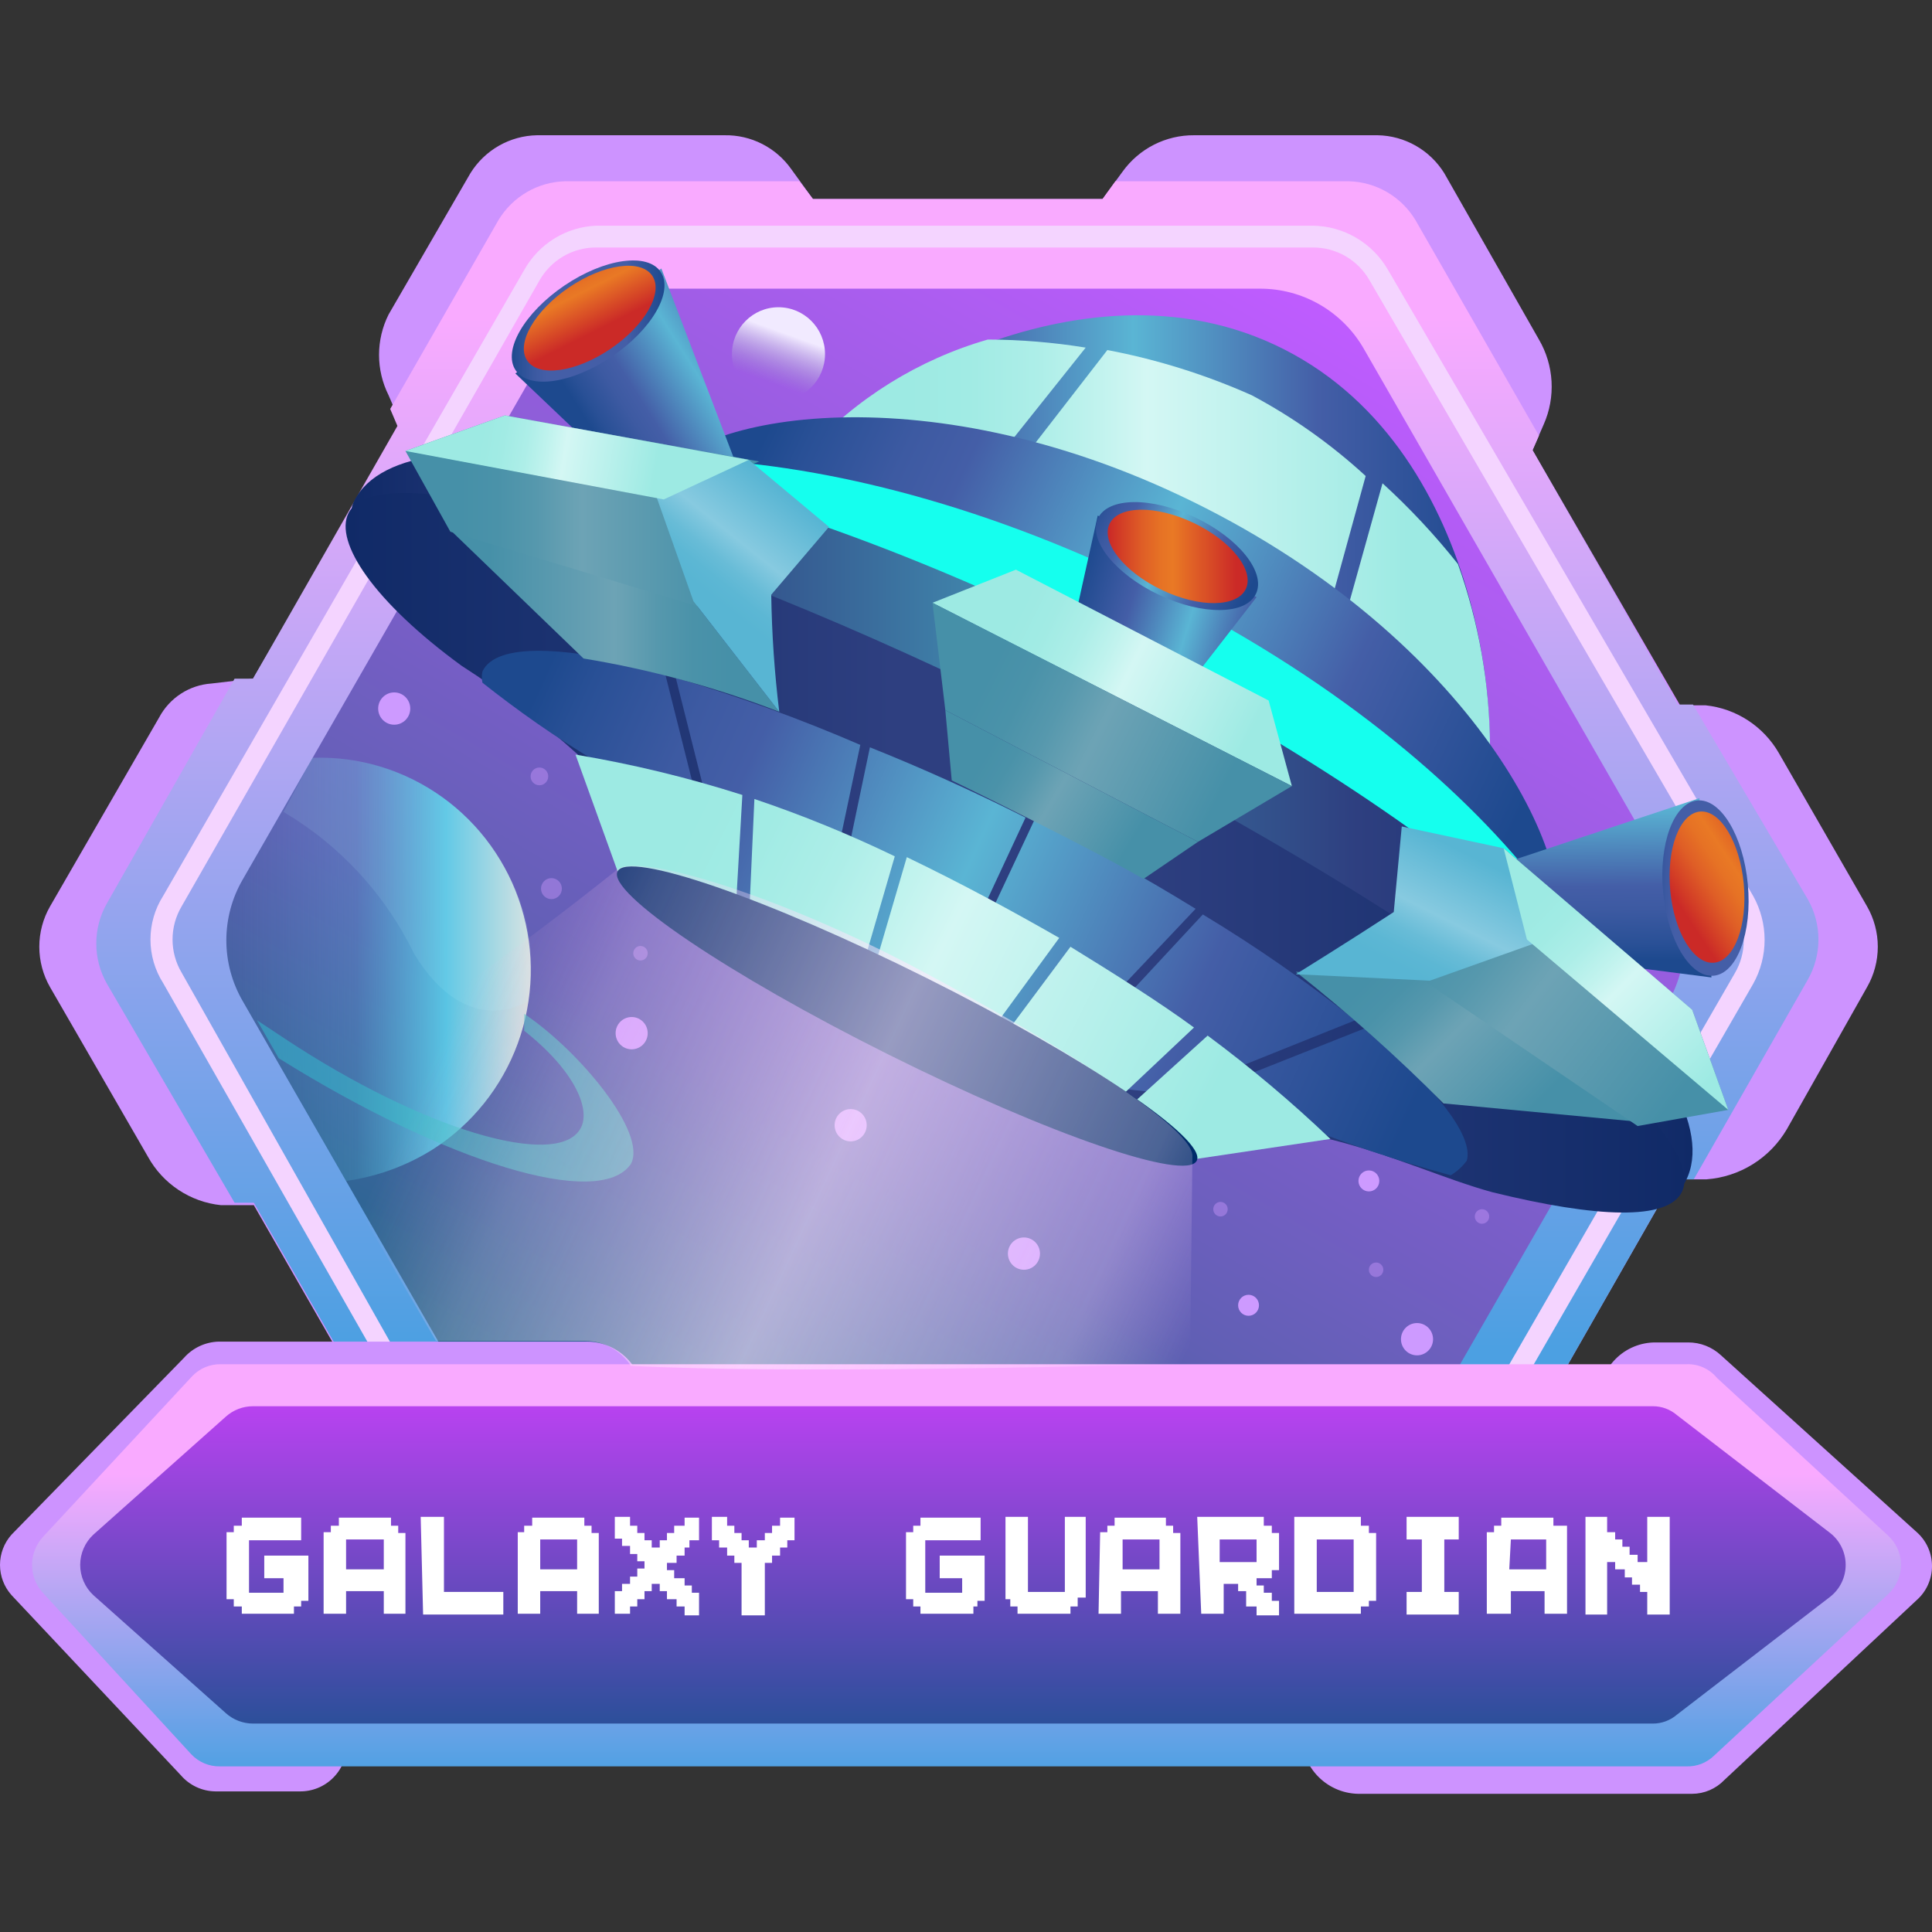 <svg width="200" height="200" viewBox="0 0 200 200" fill="none" xmlns="http://www.w3.org/2000/svg">
<rect x="0" y="0" width="200" height="200" fill="#333333" stroke="none"/>
<path d="M158.315 148.247L173.262 122.083H176.667C178.364 121.957 180.006 121.421 181.452 120.518C182.898 119.616 184.105 118.374 184.972 116.9L193.276 102.189C194.005 100.918 194.389 99.476 194.389 98.009C194.389 96.542 194.005 95.1 193.276 93.829L184.141 77.947C183.355 76.586 182.261 75.43 180.948 74.573C179.635 73.716 178.14 73.183 176.584 73.016H173.927L158.647 46.601L159.809 43.926C160.426 42.529 160.702 41.004 160.615 39.477C160.529 37.951 160.082 36.467 159.311 35.149L149.512 17.93C148.779 16.749 147.765 15.771 146.561 15.085C145.357 14.399 144.002 14.026 142.619 14.001H123.602C122.162 13.991 120.74 14.327 119.454 14.981C118.169 15.635 117.057 16.589 116.211 17.762L114.135 20.605H84.156L81.914 17.512C81.134 16.408 80.099 15.512 78.898 14.9C77.698 14.289 76.367 13.98 75.022 14.001H55.59C54.206 14.026 52.852 14.399 51.648 15.085C50.444 15.771 49.43 16.749 48.697 17.93L40.226 32.558C39.577 33.854 39.238 35.286 39.238 36.737C39.238 38.189 39.577 39.621 40.226 40.917L41.555 44.01L26.192 70.257L21.874 70.759C20.752 70.836 19.669 71.199 18.725 71.813C17.781 72.427 17.007 73.272 16.476 74.269L5.182 93.829C4.453 95.1 4.069 96.542 4.069 98.009C4.069 99.476 4.453 100.918 5.182 102.189L15.313 119.742C16.079 121.128 17.166 122.308 18.482 123.181C19.797 124.054 21.303 124.595 22.87 124.758H26.275L41.306 150.922L40.06 153.847C39.358 155.369 39.036 157.04 39.123 158.716C39.21 160.392 39.703 162.02 40.559 163.46L48.863 177.754C49.596 178.935 50.61 179.913 51.814 180.599C53.018 181.285 54.373 181.657 55.756 181.683H142.619C144.002 181.657 145.357 181.285 146.561 180.599C147.765 179.913 148.779 178.935 149.512 177.754L158.73 161.621C159.701 159.98 160.261 158.126 160.363 156.218C160.464 154.311 160.103 152.407 159.311 150.671L158.315 148.247Z" fill="#CD93FF"/>
<path d="M158.316 148.246L173.264 122.083H175.34L187.132 101.436C187.861 100.165 188.245 98.724 188.245 97.256C188.245 95.789 187.861 94.347 187.132 93.077L175.257 72.931H173.679L158.648 46.601L159.312 45.096L146.524 22.777C145.801 21.581 144.791 20.587 143.586 19.886C142.382 19.184 141.022 18.799 139.631 18.765H115.465L114.137 20.604H84.158L82.746 18.765H58.497C57.106 18.799 55.746 19.184 54.542 19.886C53.338 20.587 52.328 21.581 51.605 22.777L40.394 42.337L41.141 44.093L26.193 70.257H24.283L11.079 93.495C10.351 94.765 9.967 96.207 9.967 97.674C9.967 99.141 10.351 100.583 11.079 101.854L24.283 124.507H26.276L41.307 150.67L40.477 152.593L51.605 171.986C52.338 173.167 53.352 174.145 54.556 174.831C55.759 175.517 57.114 175.889 58.497 175.915H139.631C141.014 175.889 142.369 175.517 143.573 174.831C144.776 174.145 145.791 173.167 146.524 171.986L159.146 149.918L158.316 148.246Z" fill="url(#paint0_linear_4806_127845)"/>
<path d="M135.893 171.903H61.735C60.212 171.844 58.729 171.4 57.422 170.611C56.116 169.822 55.028 168.713 54.261 167.389L16.891 101.771C16.032 100.424 15.576 98.857 15.576 97.257C15.576 95.656 16.032 94.09 16.891 92.743L54.261 27.96C55.012 26.615 56.094 25.486 57.402 24.681C58.711 23.876 60.202 23.422 61.735 23.363H135.893C137.478 23.381 139.032 23.815 140.401 24.621C141.769 25.427 142.906 26.578 143.699 27.96L181.484 92.743C182.262 94.133 182.671 95.702 182.671 97.299C182.671 98.894 182.262 100.464 181.484 101.854L143.699 167.389C142.89 168.75 141.747 169.88 140.38 170.67C139.014 171.46 137.469 171.885 135.893 171.903ZM61.735 25.62C60.538 25.612 59.361 25.925 58.324 26.527C57.288 27.13 56.43 28 55.839 29.047L18.801 93.829C18.187 94.866 17.862 96.05 17.862 97.257C17.862 98.463 18.187 99.648 18.801 100.684L55.839 166.302C56.425 167.359 57.28 168.241 58.316 168.858C59.352 169.475 60.531 169.804 61.735 169.813H135.893C137.096 169.804 138.276 169.475 139.311 168.858C140.347 168.241 141.202 167.359 141.789 166.302L179.574 100.767C180.188 99.731 180.513 98.547 180.513 97.34C180.513 96.133 180.188 94.949 179.574 93.913L141.789 29.047C141.198 28 140.34 27.13 139.303 26.527C138.267 25.925 137.09 25.612 135.893 25.62H61.735Z" fill="#F4D4FF"/>
<path d="M141.208 158.528L172.765 103.609C173.827 101.693 174.384 99.534 174.384 97.34C174.384 95.145 173.827 92.987 172.765 91.071L141.208 36.152C140.121 34.239 138.549 32.651 136.652 31.549C134.755 30.448 132.602 29.873 130.413 29.883H67.466C65.274 29.864 63.118 30.436 61.22 31.538C59.322 32.64 57.751 34.233 56.67 36.152L25.113 91.071C24.012 92.974 23.431 95.137 23.431 97.34C23.431 99.543 24.012 101.706 25.113 103.609L56.67 158.528C57.764 160.435 59.338 162.019 61.233 163.119C63.128 164.22 65.278 164.799 67.466 164.797H130.413C132.599 164.79 134.746 164.208 136.639 163.108C138.533 162.008 140.108 160.43 141.208 158.528Z" fill="url(#paint1_linear_4806_127845)"/>
<path d="M25.528 104.278L35.826 122.25C39.009 121.809 42.065 120.698 44.794 118.99C48.846 116.406 51.94 112.551 53.599 108.021C55.257 103.491 55.388 98.537 53.971 93.924C52.553 89.311 49.667 85.297 45.757 82.5C41.847 79.703 37.131 78.279 32.338 78.449L25.528 90.319C24.303 92.438 23.657 94.847 23.657 97.299C23.657 99.751 24.303 102.159 25.528 104.278Z" fill="url(#paint2_linear_4806_127845)"/>
<path opacity="0.11" d="M42.885 98.761C48.449 107.873 54.677 103.61 54.677 103.61C55.61 98.361 54.446 92.953 51.438 88.563C49.41 85.345 46.579 82.718 43.228 80.943C39.877 79.168 36.122 78.308 32.338 78.449L29.349 84.049C35.201 87.505 39.91 92.623 42.885 98.761Z" fill="#B8FBFF"/>
<path opacity="0.57" d="M54.261 104.947C54.261 105.365 54.261 105.867 54.261 106.703C59.576 110.882 61.32 115.062 59.991 116.984C57.417 120.913 43.797 116.984 29.514 107.539L26.607 105.616L28.85 109.545C46.123 120.328 62.067 125.26 65.306 120.495C67.05 117.319 59.991 108.792 54.261 104.947Z" fill="url(#paint3_linear_4806_127845)"/>
<path d="M80.587 41.502C83.247 41.502 85.404 39.331 85.404 36.654C85.404 33.976 83.247 31.806 80.587 31.806C77.927 31.806 75.77 33.976 75.77 36.654C75.77 39.331 77.927 41.502 80.587 41.502Z" fill="url(#paint4_linear_4806_127845)"/>
<path d="M163.048 103.944C165.662 103.944 167.781 101.811 167.781 99.179C167.781 96.548 165.662 94.415 163.048 94.415C160.434 94.415 158.314 96.548 158.314 99.179C158.314 101.811 160.434 103.944 163.048 103.944Z" fill="url(#paint5_linear_4806_127845)"/>
<path d="M40.809 75.022C41.727 75.022 42.47 74.274 42.47 73.35C42.47 72.427 41.727 71.678 40.809 71.678C39.892 71.678 39.148 72.427 39.148 73.35C39.148 74.274 39.892 75.022 40.809 75.022Z" fill="#CD9AFF"/>
<path opacity="0.42" d="M55.839 81.291C56.344 81.291 56.753 80.879 56.753 80.371C56.753 79.863 56.344 79.452 55.839 79.452C55.335 79.452 54.926 79.863 54.926 80.371C54.926 80.879 55.335 81.291 55.839 81.291Z" fill="#CD9AFF"/>
<path opacity="0.42" d="M62.816 66.913C63.32 66.913 63.729 66.502 63.729 65.994C63.729 65.486 63.32 65.075 62.816 65.075C62.311 65.075 61.902 65.486 61.902 65.994C61.902 66.502 62.311 66.913 62.816 66.913Z" fill="#CD9AFF"/>
<path d="M131.658 115.228C132.575 115.228 133.319 114.48 133.319 113.557C133.319 112.633 132.575 111.885 131.658 111.885C130.741 111.885 129.997 112.633 129.997 113.557C129.997 114.48 130.741 115.228 131.658 115.228Z" fill="#CD9AFF"/>
<path opacity="0.42" d="M130.412 148.079C130.825 148.079 131.16 147.743 131.16 147.327C131.16 146.912 130.825 146.575 130.412 146.575C130 146.575 129.665 146.912 129.665 147.327C129.665 147.743 130 148.079 130.412 148.079Z" fill="#CD9AFF"/>
<path opacity="0.42" d="M142.454 132.197C142.867 132.197 143.202 131.86 143.202 131.445C143.202 131.029 142.867 130.693 142.454 130.693C142.042 130.693 141.707 131.029 141.707 131.445C141.707 131.86 142.042 132.197 142.454 132.197Z" fill="#CD9AFF"/>
<path opacity="0.42" d="M126.344 125.928C126.757 125.928 127.091 125.591 127.091 125.176C127.091 124.76 126.757 124.423 126.344 124.423C125.931 124.423 125.597 124.76 125.597 125.176C125.597 125.591 125.931 125.928 126.344 125.928Z" fill="#CD9AFF"/>
<path opacity="0.42" d="M153.416 126.681C153.829 126.681 154.164 126.344 154.164 125.928C154.164 125.513 153.829 125.176 153.416 125.176C153.004 125.176 152.669 125.513 152.669 125.928C152.669 126.344 153.004 126.681 153.416 126.681Z" fill="#CD9AFF"/>
<path opacity="0.42" d="M71.037 79.452C71.449 79.452 71.784 79.115 71.784 78.7C71.784 78.284 71.449 77.948 71.037 77.948C70.624 77.948 70.289 78.284 70.289 78.7C70.289 79.115 70.624 79.452 71.037 79.452Z" fill="#CD9AFF"/>
<path opacity="0.42" d="M66.303 99.43C66.716 99.43 67.05 99.094 67.05 98.678C67.05 98.263 66.716 97.926 66.303 97.926C65.89 97.926 65.556 98.263 65.556 98.678C65.556 99.094 65.89 99.43 66.303 99.43Z" fill="#CD9AFF"/>
<path opacity="0.42" d="M51.604 69.923C52.017 69.923 52.351 69.586 52.351 69.171C52.351 68.755 52.017 68.418 51.604 68.418C51.191 68.418 50.856 68.755 50.856 69.171C50.856 69.586 51.191 69.923 51.604 69.923Z" fill="#CD9AFF"/>
<path d="M129.25 136.21C129.846 136.21 130.329 135.723 130.329 135.123C130.329 134.523 129.846 134.036 129.25 134.036C128.653 134.036 128.17 134.523 128.17 135.123C128.17 135.723 128.653 136.21 129.25 136.21Z" fill="#CD9AFF"/>
<path d="M141.707 123.336C142.303 123.336 142.786 122.85 142.786 122.25C142.786 121.65 142.303 121.163 141.707 121.163C141.11 121.163 140.627 121.65 140.627 122.25C140.627 122.85 141.11 123.336 141.707 123.336Z" fill="#CD9AFF"/>
<path opacity="0.42" d="M57.084 93.077C57.681 93.077 58.164 92.59 58.164 91.99C58.164 91.39 57.681 90.903 57.084 90.903C56.488 90.903 56.005 91.39 56.005 91.99C56.005 92.59 56.488 93.077 57.084 93.077Z" fill="#CD9AFF"/>
<path opacity="0.42" d="M143.534 119.659C144.13 119.659 144.613 119.172 144.613 118.572C144.613 117.972 144.13 117.486 143.534 117.486C142.937 117.486 142.454 117.972 142.454 118.572C142.454 119.172 142.937 119.659 143.534 119.659Z" fill="#CD9AFF"/>
<path d="M146.689 140.305C147.606 140.305 148.35 139.557 148.35 138.633C148.35 137.71 147.606 136.962 146.689 136.962C145.772 136.962 145.028 137.71 145.028 138.633C145.028 139.557 145.772 140.305 146.689 140.305Z" fill="#CD9AFF"/>
<path d="M51.604 55.545C52.43 55.545 53.099 54.871 53.099 54.041C53.099 53.209 52.43 52.536 51.604 52.536C50.779 52.536 50.109 53.209 50.109 54.041C50.109 54.871 50.779 55.545 51.604 55.545Z" fill="#CD9AFF"/>
<path d="M105.998 131.445C106.915 131.445 107.659 130.697 107.659 129.773C107.659 128.85 106.915 128.102 105.998 128.102C105.081 128.102 104.337 128.85 104.337 129.773C104.337 130.697 105.081 131.445 105.998 131.445Z" fill="#CD9AFF"/>
<path d="M88.06 118.154C88.978 118.154 89.721 117.405 89.721 116.482C89.721 115.559 88.978 114.81 88.06 114.81C87.143 114.81 86.399 115.559 86.399 116.482C86.399 117.405 87.143 118.154 88.06 118.154Z" fill="#CD9AFF"/>
<path d="M65.389 108.625C66.307 108.625 67.05 107.877 67.05 106.954C67.05 106.03 66.307 105.282 65.389 105.282C64.472 105.282 63.728 106.03 63.728 106.954C63.728 107.877 64.472 108.625 65.389 108.625Z" fill="#CD9AFF"/>
<path d="M198.426 158.612L178.163 140.305C177.237 139.441 176.02 138.963 174.758 138.968H171.353C169.812 138.968 168.333 139.584 167.243 140.682C166.153 141.779 165.54 143.267 165.54 144.819H66.635C66.635 143.245 66.014 141.736 64.908 140.623C63.802 139.51 62.303 138.884 60.739 138.884H22.622C21.945 138.904 21.279 139.063 20.665 139.35C20.052 139.637 19.502 140.048 19.051 140.556L1.197 158.862C0.426 159.722 0 160.839 0 161.997C0 163.155 0.426 164.272 1.197 165.132L18.719 183.772C19.163 184.288 19.711 184.704 20.327 184.992C20.942 185.28 21.611 185.434 22.29 185.444H31.009C31.656 185.455 32.298 185.335 32.898 185.092C33.497 184.848 34.042 184.485 34.499 184.025C34.956 183.564 35.317 183.016 35.559 182.413C35.801 181.809 35.92 181.163 35.909 180.512V168.475H134.731V179.593C134.719 180.404 134.871 181.21 135.177 181.961C135.483 182.712 135.936 183.393 136.51 183.963C137.085 184.533 137.767 184.98 138.518 185.278C139.268 185.576 140.07 185.717 140.876 185.695H175.173C175.793 185.693 176.406 185.566 176.977 185.322C177.547 185.078 178.063 184.721 178.495 184.274L198.426 165.633C198.92 165.194 199.317 164.654 199.588 164.048C199.86 163.443 200 162.786 200 162.122C200 161.458 199.86 160.802 199.588 160.196C199.317 159.591 198.92 159.051 198.426 158.612Z" fill="#CD93FF"/>
<path d="M174.591 141.225H22.87C22.312 141.212 21.758 141.316 21.243 141.532C20.728 141.748 20.264 142.071 19.881 142.479L4.434 159.113C3.717 159.9 3.318 160.929 3.318 161.997C3.318 163.065 3.717 164.094 4.434 164.881L19.798 181.599C20.181 182.007 20.645 182.329 21.16 182.545C21.675 182.761 22.229 182.866 22.787 182.853H174.591C175.11 182.87 175.627 182.782 176.112 182.596C176.596 182.409 177.039 182.127 177.415 181.766L195.435 165.048C195.861 164.664 196.202 164.194 196.435 163.668C196.669 163.142 196.789 162.573 196.789 161.997C196.789 161.421 196.669 160.852 196.435 160.326C196.202 159.8 195.861 159.33 195.435 158.946L177.747 142.646C177.365 142.181 176.881 141.811 176.334 141.564C175.786 141.318 175.19 141.202 174.591 141.225Z" fill="url(#paint6_linear_4806_127845)"/>
<path d="M171.104 145.572H26.192C25.15 145.572 24.145 145.959 23.369 146.658L9.667 158.863C9.236 159.262 8.893 159.746 8.658 160.286C8.423 160.826 8.302 161.408 8.302 161.997C8.302 162.586 8.423 163.169 8.658 163.708C8.893 164.248 9.236 164.733 9.667 165.132L23.369 177.336C24.145 178.035 25.15 178.422 26.192 178.423H171.104C172.017 178.426 172.9 178.099 173.595 177.503L189.456 165.299C189.956 164.908 190.361 164.408 190.64 163.835C190.918 163.263 191.063 162.634 191.063 161.997C191.063 161.36 190.918 160.731 190.64 160.159C190.361 159.587 189.956 159.086 189.456 158.695L173.595 146.491C172.9 145.895 172.017 145.569 171.104 145.572Z" fill="url(#paint7_linear_4806_127845)"/>
<path d="M23.453 158.612H24.201V157.943H25.031V157.107H31.176V159.448H25.778V164.881H29.349V163.376H27.356V161.036H31.924V165.717H31.176V166.302H30.429V167.054H25.031V166.302H24.201V165.55H23.453V158.612Z" fill="white"/>
<path d="M33.501 158.612H34.248V157.943H35.079V157.107H40.477V157.943H41.224V158.695H41.971V167.054H39.729V164.714H35.826V167.054H33.501V158.612ZM35.826 162.457H39.729V159.364H35.826V162.457Z" fill="white"/>
<path d="M43.55 157.023H45.958V164.797H52.103V167.138H43.799L43.55 157.023Z" fill="white"/>
<path d="M53.598 158.612H54.262V157.943H55.092V157.107H60.49V157.943H61.238V158.695H61.985V167.054H59.743V164.714H55.923V167.054H53.598V158.612ZM55.923 162.457H59.743V159.364H55.923V162.457Z" fill="white"/>
<path d="M63.645 157.023H65.223V157.943H65.971V158.695H66.718V159.448H67.466V160.2H68.296V159.448H69.043V158.695H69.791V157.943H70.87V157.107H72.365V159.448H71.368V160.2H70.87V161.036H70.04V161.788H69.043V162.54H69.791V163.376H70.87V164.129H71.618V164.881H72.365V167.221H70.87V166.302H70.04V165.55H69.043V164.714H68.296V163.961H67.466V164.714H66.718V165.55H65.971V166.302H65.223V167.054H63.645V164.714H64.393V163.961H65.223V163.209H65.971V162.373H66.718V161.621H65.971V160.869H65.223V160.033H64.393V159.28H63.645V157.023Z" fill="white"/>
<path d="M73.694 157.023H75.272V157.943H76.02V158.695H76.767V159.448H77.514V160.2H78.345V159.448H79.175V158.695H79.923V157.943H80.753V157.107H82.248V159.448H81.5V160.2H80.753V161.036H79.923V161.788H79.175V167.221H76.767V161.788H76.02V161.036H75.272V160.2H74.442V159.448H73.694V157.023Z" fill="white"/>
<path d="M93.79 158.612H94.537V157.943H95.285V157.107H101.513V159.448H95.783V164.881H99.603V163.376H97.278V161.036H101.928V165.717H101.181V166.302H100.766V167.054H95.285V166.302H94.537V165.55H93.79V158.612Z" fill="white"/>
<path d="M104.088 157.023H106.413V164.797H110.233V157.023H112.392V165.382H111.562V166.302H110.814V167.054H105.334V166.302H104.586V165.55H104.088V157.023Z" fill="white"/>
<path d="M113.887 158.612H114.634V157.943H115.382V157.107H120.696V157.943H121.444V158.695H122.191V167.054H119.866V164.714H116.046V167.054H113.721L113.887 158.612ZM116.212 162.457H120.032V159.364H116.212V162.457Z" fill="white"/>
<path d="M123.935 157.023H130.827V157.943H131.658V158.695H132.405V162.54H131.658V163.376H130.08V164.129H130.827V164.881H131.658V165.717H132.405V167.221H130.08V166.302H129V165.55V164.714H128.17V163.961H126.675V167.054H124.35L123.935 157.023ZM126.26 161.704H130.08V159.364H126.26V161.704Z" fill="white"/>
<path d="M133.984 157.023H140.877V157.943H141.707V158.695H142.455V165.717H141.707V166.302H140.877V167.054H133.984V157.023ZM136.31 164.797H140.13V159.364H136.31V164.797Z" fill="white"/>
<path d="M145.61 157.023H151.008V159.364H149.513V164.797H151.008V167.138H145.61V164.797H147.188V159.364H145.61V157.023Z" fill="white"/>
<path d="M153.914 158.612H154.661V157.943H155.409V157.107H160.807V157.943H162.218V158.695V167.054H159.893V164.714H156.405V167.054H153.914V158.612ZM156.239 162.457H160.059V159.364H156.405L156.239 162.457Z" fill="white"/>
<path d="M164.128 157.023H166.37V158.612H167.201V159.364H167.948V160.116H168.695V160.952H169.526V161.704H170.522V157.023H172.848V167.138H170.522V164.797H169.775V164.045H168.944V163.293H168.197V162.457H167.201V161.704H166.37V167.138H164.128V157.023Z" fill="white"/>
<path d="M153.416 82.712C151.174 87.226 138.385 80.204 116.96 69.337C95.535 58.471 81.251 51.533 83.743 47.102C86.234 42.672 111.479 25.285 132.904 36.152C154.33 47.019 155.658 77.864 153.416 82.712Z" fill="url(#paint8_linear_4806_127845)"/>
<path d="M150.924 58.388C148.549 55.395 145.938 52.599 143.118 50.029L139.131 64.322L137.305 64.072L141.374 49.276C137.81 45.999 133.848 43.19 129.581 40.917C124.794 38.784 119.778 37.214 114.634 36.236L104.917 48.775L103.257 47.437L112.391 35.985C109.041 35.441 105.654 35.161 102.26 35.149C95.088 37.217 88.622 41.238 83.575 46.768C83.429 47.067 83.353 47.396 83.353 47.73C83.353 48.063 83.429 48.392 83.575 48.691L152.252 81.375L154.245 77.195C154.207 70.782 153.083 64.421 150.924 58.388Z" fill="url(#paint9_linear_4806_127845)"/>
<path d="M160.723 97.173C157.235 104.028 140.378 94.749 111.894 80.455C83.41 66.161 64.476 56.715 67.88 49.861C71.285 43.007 96.364 38.075 124.848 52.62C153.332 67.164 164.128 90.235 160.723 97.173Z" fill="url(#paint10_linear_4806_127845)"/>
<path d="M167.782 115.229C163.381 123.588 141.541 111.969 104.835 93.328C68.13 74.687 43.715 62.985 48.116 54.208C52.518 45.431 83.991 42.84 120.78 61.564C157.568 80.288 172.184 106.535 167.782 115.229Z" fill="#15FFEE"/>
<path d="M130.08 61.814L113.471 83.213L107.326 81.792L113.637 53.372L130.08 61.814Z" fill="url(#paint11_linear_4806_127845)"/>
<path d="M130.02 61.461C131.06 59.249 128.239 55.712 123.72 53.56C119.201 51.408 114.695 51.456 113.656 53.668C112.616 55.88 115.437 59.417 119.956 61.569C124.475 63.721 128.981 63.673 130.02 61.461Z" fill="url(#paint12_linear_4806_127845)"/>
<path d="M128.969 60.96C129.871 59.041 127.443 55.98 123.546 54.124C119.649 52.268 115.759 52.32 114.856 54.24C113.954 56.159 116.382 59.22 120.279 61.076C124.176 62.932 128.066 62.88 128.969 60.96Z" fill="url(#paint13_linear_4806_127845)"/>
<path d="M53.349 38.66L72.947 57.301L78.843 54.96L68.463 27.794L53.349 38.66Z" fill="url(#paint14_linear_4806_127845)"/>
<path d="M63.341 36.913C67.489 34.104 69.751 30.181 68.395 28.151C67.038 26.121 62.575 26.752 58.427 29.561C54.279 32.37 52.017 36.292 53.374 38.322C54.73 40.352 59.193 39.721 63.341 36.913Z" fill="url(#paint15_linear_4806_127845)"/>
<path d="M63.18 36.125C66.757 33.703 68.702 30.311 67.525 28.549C66.347 26.787 62.492 27.322 58.915 29.744C55.338 32.167 53.393 35.559 54.571 37.321C55.748 39.083 59.603 38.547 63.18 36.125Z" fill="url(#paint16_linear_4806_127845)"/>
<path d="M177.167 101.185L150.427 97.758L148.517 91.74L175.921 82.628L177.167 101.185Z" fill="url(#paint17_linear_4806_127845)"/>
<path d="M174.509 122.25C170.855 129.439 140.71 113.055 102.676 93.662C64.642 74.269 33.002 59.223 36.656 51.867C42.054 41.168 77.597 48.189 115.631 67.582C153.665 86.975 179.906 111.634 174.509 122.25Z" fill="url(#paint18_linear_4806_127845)"/>
<path d="M174.094 123.421C172.599 126.346 165.374 126.095 154.495 123.421C149.596 122.083 144.198 119.575 137.886 117.987C125.845 115.062 116.129 117.987 95.617 107.455C81.961 100.026 69.818 90.072 59.825 78.115C56.067 74.725 52.04 71.65 47.784 68.92C38.732 62.316 34.58 56.13 36.075 53.121C39.48 46.35 73.112 56.632 111.229 76.025C149.347 95.418 177.498 116.65 174.094 123.421Z" fill="url(#paint19_linear_4806_127845)"/>
<path d="M141.291 106.452L128.004 111.718L127.589 110.715L140.295 105.616C135.272 101.632 130.002 97.974 124.517 94.665L116.212 103.609L115.465 102.857L123.769 94.08C118.62 90.904 112.89 87.727 107.16 84.718L101.513 96.755H100.517L106.164 84.635C100.683 81.876 95.285 79.452 90.053 77.362L87.396 90.068H86.316L89.057 77.111C82.833 74.418 76.455 72.102 69.957 70.173L73.112 82.712H72.116L68.794 69.505C58.497 66.83 51.355 66.496 49.943 69.505C49.858 69.89 49.858 70.29 49.943 70.675C53.431 73.433 57.5 76.359 62.068 79.034C72.282 85.721 80.088 100.684 94.123 107.705C106.579 113.891 123.105 111.634 133.568 116.064C138.988 118.264 144.535 120.134 150.177 121.665C150.822 121.276 151.386 120.765 151.838 120.16C152.585 117.653 148.682 112.554 141.291 106.452Z" fill="url(#paint20_linear_4806_127845)"/>
<path d="M125.015 107.204L116.71 114.727L115.797 113.724L123.603 106.368C119.949 103.694 115.299 100.768 110.814 98.009L104.088 107.037L102.925 106.285L109.652 97.09C104.835 94.332 99.603 91.489 93.873 88.731L90.468 100.35H89.223L92.628 88.647C87.911 86.366 83.057 84.384 78.095 82.712L77.597 93.83H76.185L76.849 82.294C71.198 80.489 65.425 79.093 59.576 78.115L63.977 90.319L123.686 119.994L137.72 117.904C133.708 114.078 129.464 110.505 125.015 107.204Z" fill="url(#paint21_linear_4806_127845)"/>
<path d="M123.889 120.153C124.969 117.961 112.421 109.482 95.863 101.216C79.304 92.95 65.005 88.025 63.925 90.217C62.845 92.409 75.393 100.887 91.951 109.154C108.51 117.42 122.809 122.345 123.889 120.153Z" fill="#002C6A"/>
<g opacity="0.77">
<path opacity="0.77" d="M123.438 119.659C123.438 116.315 106.829 106.619 96.033 100.851C80.587 92.492 65.141 87.978 63.729 90.151C53.101 98.625 42.011 106.494 30.512 113.724L45.127 138.801C45.127 138.801 54.843 138.801 60.574 138.801C61.513 138.809 62.436 139.049 63.262 139.501C64.087 139.953 64.79 140.602 65.307 141.392C81.251 142.228 114.054 141.392 114.054 141.392H123.189L123.438 119.659Z" fill="url(#paint22_linear_4806_127845)"/>
</g>
<path d="M46.539 54.793L60.407 68.167C67.331 69.307 74.12 71.155 80.67 73.684L71.784 62.233L46.539 54.793Z" fill="url(#paint23_linear_4806_127845)"/>
<path d="M52.268 43.006L41.971 46.684L46.621 55.043L72.697 62.901L68.711 51.7L78.593 47.771L52.268 43.006Z" fill="url(#paint24_linear_4806_127845)"/>
<path d="M77.513 47.605L85.817 54.542L79.838 61.564C79.899 65.616 80.176 69.662 80.669 73.685L71.783 62.233L67.963 51.45L77.513 47.605Z" fill="url(#paint25_linear_4806_127845)"/>
<path d="M41.971 46.684L52.268 43.006L77.513 47.604L68.711 51.7L41.971 46.684Z" fill="url(#paint26_linear_4806_127845)"/>
<path d="M169.858 116.148L149.429 114.226C144.614 109.377 139.512 104.827 134.149 100.6L148.018 101.269L169.858 116.148Z" fill="url(#paint27_linear_4806_127845)"/>
<path d="M175.173 104.529L178.91 114.894L169.526 116.566L147.021 101.269L158.066 97.257L155.658 87.811L175.173 104.529Z" fill="url(#paint28_linear_4806_127845)"/>
<path d="M155.658 87.811L145.111 85.554L144.281 94.414C139.547 97.507 134.149 100.851 134.149 100.851L148.018 101.519L158.813 97.674L155.658 87.811Z" fill="url(#paint29_linear_4806_127845)"/>
<path d="M178.909 114.894L175.173 104.529L155.657 87.811L158.066 97.257L178.909 114.894Z" fill="url(#paint30_linear_4806_127845)"/>
<path d="M133.735 81.375L96.531 62.4L105.168 58.973L131.327 72.514L133.735 81.375Z" fill="url(#paint31_linear_4806_127845)"/>
<path d="M124.019 87.143L97.86 73.517L96.531 62.4L133.735 81.375L124.019 87.143Z" fill="url(#paint32_linear_4806_127845)"/>
<path d="M97.859 73.517L98.524 80.789C98.524 80.789 112.309 87.477 118.371 90.987L124.018 87.142L97.859 73.517Z" fill="url(#paint33_linear_4806_127845)"/>
<path d="M177.404 101.006C179.824 100.775 181.403 96.526 180.931 91.517C180.459 86.507 178.114 82.634 175.694 82.865C173.274 83.096 171.695 87.344 172.167 92.354C172.64 97.363 174.984 101.237 177.404 101.006Z" fill="url(#paint34_linear_4806_127845)"/>
<path d="M177.445 99.658C179.545 99.458 180.917 95.793 180.51 91.473C180.103 87.153 178.07 83.813 175.97 84.014C173.87 84.214 172.497 87.879 172.904 92.199C173.312 96.519 175.344 99.859 177.445 99.658Z" fill="url(#paint35_linear_4806_127845)"/>
<defs>
<linearGradient id="paint0_linear_4806_127845" x1="99.023" y1="18.765" x2="99.023" y2="176.165" gradientUnits="userSpaceOnUse">
<stop offset="0.09" stop-color="#F9AAFF"/>
<stop offset="0.767" stop-color="#4CA0E2"/>
</linearGradient>
<linearGradient id="paint1_linear_4806_127845" x1="136.652" y1="31.51" x2="60.462" y2="162.612" gradientUnits="userSpaceOnUse">
<stop stop-color="#BF5CFF"/>
<stop offset="0.66" stop-color="#605FB4"/>
<stop offset="1" stop-color="#0E6A7F"/>
</linearGradient>
<linearGradient id="paint2_linear_4806_127845" x1="23.701" y1="100.35" x2="54.926" y2="100.35" gradientUnits="userSpaceOnUse">
<stop stop-color="#4FAACD" stop-opacity="0"/>
<stop offset="0.42" stop-color="#52B3D5" stop-opacity="0.25"/>
<stop offset="0.72" stop-color="#59C4E3"/>
<stop offset="1" stop-color="#DAE0DE"/>
</linearGradient>
<linearGradient id="paint3_linear_4806_127845" x1="26.275" y1="113.641" x2="65.389" y2="113.641" gradientUnits="userSpaceOnUse">
<stop offset="0.19" stop-color="#35B4CB"/>
<stop offset="1" stop-color="#55D4C2"/>
</linearGradient>
<linearGradient id="paint4_linear_4806_127845" x1="82.47" y1="31.637" x2="79.185" y2="40.753" gradientUnits="userSpaceOnUse">
<stop offset="0.32" stop-color="#F1EAFF"/>
<stop offset="0.87" stop-color="#9EA3C7" stop-opacity="0"/>
<stop offset="1" stop-color="#204E7F" stop-opacity="0"/>
</linearGradient>
<linearGradient id="paint5_linear_4806_127845" x1="11401.1" y1="1604.81" x2="11401.1" y2="1615.57" gradientUnits="userSpaceOnUse">
<stop offset="0.32" stop-color="#F1EAFF"/>
<stop offset="0.87" stop-color="#9EA3C7" stop-opacity="0"/>
<stop offset="1" stop-color="#204E7F" stop-opacity="0"/>
</linearGradient>
<linearGradient id="paint6_linear_4806_127845" x1="104.087" y1="149.584" x2="104.087" y2="183.02" gradientUnits="userSpaceOnUse">
<stop offset="0.09" stop-color="#F9AAFF"/>
<stop offset="1" stop-color="#51A1E3"/>
</linearGradient>
<linearGradient id="paint7_linear_4806_127845" x1="99.686" y1="145.572" x2="99.686" y2="178.423" gradientUnits="userSpaceOnUse">
<stop stop-color="#B842F0"/>
<stop offset="1" stop-color="#2C4F9A"/>
</linearGradient>
<linearGradient id="paint8_linear_4806_127845" x1="83.327" y1="58.053" x2="154.164" y2="58.053" gradientUnits="userSpaceOnUse">
<stop stop-color="#1D498E"/>
<stop offset="0.05" stop-color="#295096"/>
<stop offset="0.16" stop-color="#3D5AA2"/>
<stop offset="0.23" stop-color="#445EA7"/>
<stop offset="0.48" stop-color="#5AB5D4"/>
<stop offset="0.75" stop-color="#445EA7"/>
<stop offset="1" stop-color="#1D498E"/>
</linearGradient>
<linearGradient id="paint9_linear_4806_127845" x1="83.326" y1="58.22" x2="154.162" y2="58.22" gradientUnits="userSpaceOnUse">
<stop offset="0.15" stop-color="#9DEAE3"/>
<stop offset="0.24" stop-color="#A1EBE4"/>
<stop offset="0.34" stop-color="#ADEEE8"/>
<stop offset="0.43" stop-color="#C1F3EE"/>
<stop offset="0.5" stop-color="#D4F7F4"/>
<stop offset="0.88" stop-color="#9DEAE3"/>
</linearGradient>
<linearGradient id="paint10_linear_4806_127845" x1="79.174" y1="45.096" x2="158.255" y2="82.311" gradientUnits="userSpaceOnUse">
<stop stop-color="#1D498E"/>
<stop offset="0.05" stop-color="#295096"/>
<stop offset="0.16" stop-color="#3D5AA2"/>
<stop offset="0.23" stop-color="#445EA7"/>
<stop offset="0.48" stop-color="#5AB5D4"/>
<stop offset="0.75" stop-color="#445EA7"/>
<stop offset="1" stop-color="#1D498E"/>
</linearGradient>
<linearGradient id="paint11_linear_4806_127845" x1="133.153" y1="70.173" x2="110.66" y2="63.32" gradientUnits="userSpaceOnUse">
<stop stop-color="#1D498E"/>
<stop offset="0.05" stop-color="#295096"/>
<stop offset="0.16" stop-color="#3D5AA2"/>
<stop offset="0.23" stop-color="#445EA7"/>
<stop offset="0.48" stop-color="#5AB5D4"/>
<stop offset="0.75" stop-color="#445EA7"/>
<stop offset="1" stop-color="#1D498E"/>
</linearGradient>
<linearGradient id="paint12_linear_4806_127845" x1="112.393" y1="53.456" x2="129.045" y2="61.727" gradientUnits="userSpaceOnUse">
<stop stop-color="#1D498E"/>
<stop offset="0.05" stop-color="#295096"/>
<stop offset="0.16" stop-color="#3D5AA2"/>
<stop offset="0.23" stop-color="#445EA7"/>
<stop offset="0.48" stop-color="#5AB5D4"/>
<stop offset="0.75" stop-color="#445EA7"/>
<stop offset="1" stop-color="#1D498E"/>
</linearGradient>
<linearGradient id="paint13_linear_4806_127845" x1="114.642" y1="57.638" x2="129.091" y2="57.638" gradientUnits="userSpaceOnUse">
<stop offset="0.01" stop-color="#CB2A27"/>
<stop offset="0.1" stop-color="#D33E26"/>
<stop offset="0.25" stop-color="#DF5E26"/>
<stop offset="0.38" stop-color="#E67225"/>
<stop offset="0.47" stop-color="#E97925"/>
<stop offset="0.92" stop-color="#CB2A27"/>
</linearGradient>
<linearGradient id="paint14_linear_4806_127845" x1="63.48" y1="47.939" x2="85.07" y2="34.275" gradientUnits="userSpaceOnUse">
<stop stop-color="#1D498E"/>
<stop offset="0.05" stop-color="#295096"/>
<stop offset="0.16" stop-color="#3D5AA2"/>
<stop offset="0.23" stop-color="#445EA7"/>
<stop offset="0.48" stop-color="#5AB5D4"/>
<stop offset="0.75" stop-color="#445EA7"/>
<stop offset="0.83" stop-color="#37579F"/>
<stop offset="1" stop-color="#1D498E"/>
</linearGradient>
<linearGradient id="paint15_linear_4806_127845" x1="52.964" y1="33.246" x2="68.742" y2="33.246" gradientUnits="userSpaceOnUse">
<stop stop-color="#1D498E"/>
<stop offset="0.05" stop-color="#295096"/>
<stop offset="0.16" stop-color="#3D5AA2"/>
<stop offset="0.23" stop-color="#445EA7"/>
<stop offset="0.75" stop-color="#445EA7"/>
<stop offset="1" stop-color="#1D498E"/>
</linearGradient>
<linearGradient id="paint16_linear_4806_127845" x1="54.261" y1="28.378" x2="58.457" y2="36.715" gradientUnits="userSpaceOnUse">
<stop offset="0.01" stop-color="#CB2A27"/>
<stop offset="0.1" stop-color="#D33E26"/>
<stop offset="0.25" stop-color="#DF5E26"/>
<stop offset="0.38" stop-color="#E67225"/>
<stop offset="0.47" stop-color="#E97925"/>
<stop offset="0.92" stop-color="#CB2A27"/>
</linearGradient>
<linearGradient id="paint17_linear_4806_127845" x1="170.523" y1="99.43" x2="170.099" y2="65.894" gradientUnits="userSpaceOnUse">
<stop stop-color="#1D498E"/>
<stop offset="0.05" stop-color="#295096"/>
<stop offset="0.16" stop-color="#3D5AA2"/>
<stop offset="0.23" stop-color="#445EA7"/>
<stop offset="0.48" stop-color="#5AB5D4"/>
<stop offset="0.75" stop-color="#445EA7"/>
<stop offset="1" stop-color="#1D498E"/>
</linearGradient>
<linearGradient id="paint18_linear_4806_127845" x1="36.324" y1="85.554" x2="175.173" y2="85.554" gradientUnits="userSpaceOnUse">
<stop stop-color="#102A67"/>
<stop offset="0.02" stop-color="#132C6A"/>
<stop offset="0.14" stop-color="#273A7A"/>
<stop offset="0.23" stop-color="#2E3F80"/>
<stop offset="0.48" stop-color="#4188AD"/>
<stop offset="0.75" stop-color="#2E3F80"/>
<stop offset="1" stop-color="#102A67"/>
</linearGradient>
<linearGradient id="paint19_linear_4806_127845" x1="35.743" y1="88.313" x2="174.343" y2="88.313" gradientUnits="userSpaceOnUse">
<stop stop-color="#102A67"/>
<stop offset="0.28" stop-color="#243877"/>
<stop offset="0.41" stop-color="#2E3F80"/>
<stop offset="0.59" stop-color="#2E3F80"/>
<stop offset="1" stop-color="#102A67"/>
</linearGradient>
<linearGradient id="paint20_linear_4806_127845" x1="54.261" y1="74.353" x2="145.814" y2="115.696" gradientUnits="userSpaceOnUse">
<stop stop-color="#1D498E"/>
<stop offset="0.05" stop-color="#295096"/>
<stop offset="0.16" stop-color="#3D5AA2"/>
<stop offset="0.23" stop-color="#445EA7"/>
<stop offset="0.48" stop-color="#5AB5D4"/>
<stop offset="0.75" stop-color="#445EA7"/>
<stop offset="1" stop-color="#1D498E"/>
</linearGradient>
<linearGradient id="paint21_linear_4806_127845" x1="58.413" y1="82.713" x2="133.348" y2="119.935" gradientUnits="userSpaceOnUse">
<stop offset="0.15" stop-color="#9DEAE3"/>
<stop offset="0.24" stop-color="#A1EBE4"/>
<stop offset="0.34" stop-color="#ADEEE8"/>
<stop offset="0.43" stop-color="#C1F3EE"/>
<stop offset="0.5" stop-color="#D4F7F4"/>
<stop offset="0.88" stop-color="#9DEAE3"/>
</linearGradient>
<linearGradient id="paint22_linear_4806_127845" x1="44.712" y1="107.538" x2="124.538" y2="144.668" gradientUnits="userSpaceOnUse">
<stop offset="0.01" stop-color="#FFAFDE" stop-opacity="0"/>
<stop offset="0.16" stop-color="#FFD5F6" stop-opacity="0.4"/>
<stop offset="0.49" stop-color="#FFE7FD"/>
<stop offset="0.83" stop-color="#FFE7FD" stop-opacity="0.5"/>
<stop offset="0.96" stop-color="#FFE7FD" stop-opacity="0"/>
</linearGradient>
<linearGradient id="paint23_linear_4806_127845" x1="46.539" y1="64.239" x2="80.67" y2="64.239" gradientUnits="userSpaceOnUse">
<stop offset="0.12" stop-color="#4690A8"/>
<stop offset="0.5" stop-color="#6DA3B5"/>
<stop offset="0.52" stop-color="#6AA2B4"/>
<stop offset="0.63" stop-color="#5698AD"/>
<stop offset="0.74" stop-color="#4A92A9"/>
<stop offset="0.85" stop-color="#4690A8"/>
</linearGradient>
<linearGradient id="paint24_linear_4806_127845" x1="41.971" y1="52.954" x2="78.593" y2="52.954" gradientUnits="userSpaceOnUse">
<stop offset="0.15" stop-color="#4690A8"/>
<stop offset="0.26" stop-color="#4A92A9"/>
<stop offset="0.37" stop-color="#5698AD"/>
<stop offset="0.48" stop-color="#6AA2B4"/>
<stop offset="0.5" stop-color="#6DA3B5"/>
<stop offset="0.88" stop-color="#4690A8"/>
</linearGradient>
<linearGradient id="paint25_linear_4806_127845" x1="72.779" y1="64.49" x2="83.997" y2="50.518" gradientUnits="userSpaceOnUse">
<stop offset="0.15" stop-color="#58B5D3"/>
<stop offset="0.25" stop-color="#5CB7D4"/>
<stop offset="0.35" stop-color="#68BCD7"/>
<stop offset="0.45" stop-color="#7CC5DD"/>
<stop offset="0.5" stop-color="#87CAE0"/>
<stop offset="0.88" stop-color="#58B5D3"/>
</linearGradient>
<linearGradient id="paint26_linear_4806_127845" x1="45.957" y1="45.096" x2="70.879" y2="49.223" gradientUnits="userSpaceOnUse">
<stop offset="0.15" stop-color="#9DEAE3"/>
<stop offset="0.24" stop-color="#A1EBE4"/>
<stop offset="0.34" stop-color="#ADEEE8"/>
<stop offset="0.43" stop-color="#C1F3EE"/>
<stop offset="0.5" stop-color="#D4F7F4"/>
<stop offset="0.88" stop-color="#9DEAE3"/>
</linearGradient>
<linearGradient id="paint27_linear_4806_127845" x1="137.305" y1="99.43" x2="158.202" y2="120.191" gradientUnits="userSpaceOnUse">
<stop offset="0.15" stop-color="#4690A8"/>
<stop offset="0.26" stop-color="#4A92A9"/>
<stop offset="0.37" stop-color="#5698AD"/>
<stop offset="0.48" stop-color="#6AA2B4"/>
<stop offset="0.5" stop-color="#6DA3B5"/>
<stop offset="0.88" stop-color="#4690A8"/>
</linearGradient>
<linearGradient id="paint28_linear_4806_127845" x1="141.457" y1="86.891" x2="179.012" y2="115.909" gradientUnits="userSpaceOnUse">
<stop offset="0.15" stop-color="#4690A8"/>
<stop offset="0.26" stop-color="#4A92A9"/>
<stop offset="0.37" stop-color="#5698AD"/>
<stop offset="0.48" stop-color="#6AA2B4"/>
<stop offset="0.5" stop-color="#6DA3B5"/>
<stop offset="0.88" stop-color="#4690A8"/>
</linearGradient>
<linearGradient id="paint29_linear_4806_127845" x1="145.609" y1="103.609" x2="154.001" y2="86.935" gradientUnits="userSpaceOnUse">
<stop offset="0.15" stop-color="#58B5D3"/>
<stop offset="0.25" stop-color="#5CB7D4"/>
<stop offset="0.35" stop-color="#68BCD7"/>
<stop offset="0.45" stop-color="#7CC5DD"/>
<stop offset="0.5" stop-color="#87CAE0"/>
<stop offset="0.88" stop-color="#58B5D3"/>
</linearGradient>
<linearGradient id="paint30_linear_4806_127845" x1="153.913" y1="91.071" x2="178.99" y2="115.984" gradientUnits="userSpaceOnUse">
<stop offset="0.15" stop-color="#9DEAE3"/>
<stop offset="0.24" stop-color="#A1EBE4"/>
<stop offset="0.34" stop-color="#ADEEE8"/>
<stop offset="0.43" stop-color="#C1F3EE"/>
<stop offset="0.5" stop-color="#D4F7F4"/>
<stop offset="0.88" stop-color="#9DEAE3"/>
</linearGradient>
<linearGradient id="paint31_linear_4806_127845" x1="99.936" y1="61.815" x2="133.24" y2="78.358" gradientUnits="userSpaceOnUse">
<stop offset="0.15" stop-color="#9DEAE3"/>
<stop offset="0.24" stop-color="#A1EBE4"/>
<stop offset="0.34" stop-color="#ADEEE8"/>
<stop offset="0.43" stop-color="#C1F3EE"/>
<stop offset="0.5" stop-color="#D4F7F4"/>
<stop offset="0.88" stop-color="#9DEAE3"/>
</linearGradient>
<linearGradient id="paint32_linear_4806_127845" x1="95.784" y1="70.174" x2="129.088" y2="86.717" gradientUnits="userSpaceOnUse">
<stop offset="0.15" stop-color="#4690A8"/>
<stop offset="0.26" stop-color="#4A92A9"/>
<stop offset="0.37" stop-color="#5698AD"/>
<stop offset="0.48" stop-color="#6AA2B4"/>
<stop offset="0.5" stop-color="#6DA3B5"/>
<stop offset="0.88" stop-color="#4690A8"/>
</linearGradient>
<linearGradient id="paint33_linear_4806_127845" x1="99.936" y1="74.353" x2="120.768" y2="86.771" gradientUnits="userSpaceOnUse">
<stop offset="0.15" stop-color="#4690A8"/>
<stop offset="0.26" stop-color="#4A92A9"/>
<stop offset="0.37" stop-color="#5698AD"/>
<stop offset="0.48" stop-color="#6AA2B4"/>
<stop offset="0.5" stop-color="#6DA3B5"/>
<stop offset="0.88" stop-color="#4690A8"/>
</linearGradient>
<linearGradient id="paint34_linear_4806_127845" x1="170.522" y1="91.071" x2="182.979" y2="91.071" gradientUnits="userSpaceOnUse">
<stop stop-color="#1D498E"/>
<stop offset="0.05" stop-color="#295096"/>
<stop offset="0.16" stop-color="#3D5AA2"/>
<stop offset="0.23" stop-color="#445EA7"/>
<stop offset="0.75" stop-color="#445EA7"/>
<stop offset="1" stop-color="#1D498E"/>
</linearGradient>
<linearGradient id="paint35_linear_4806_127845" x1="174.675" y1="95.251" x2="187.182" y2="86.967" gradientUnits="userSpaceOnUse">
<stop offset="0.01" stop-color="#CB2A27"/>
<stop offset="0.1" stop-color="#D33E26"/>
<stop offset="0.25" stop-color="#DF5E26"/>
<stop offset="0.38" stop-color="#E67225"/>
<stop offset="0.47" stop-color="#E97925"/>
<stop offset="0.92" stop-color="#CB2A27"/>
</linearGradient>
</defs>
</svg>
